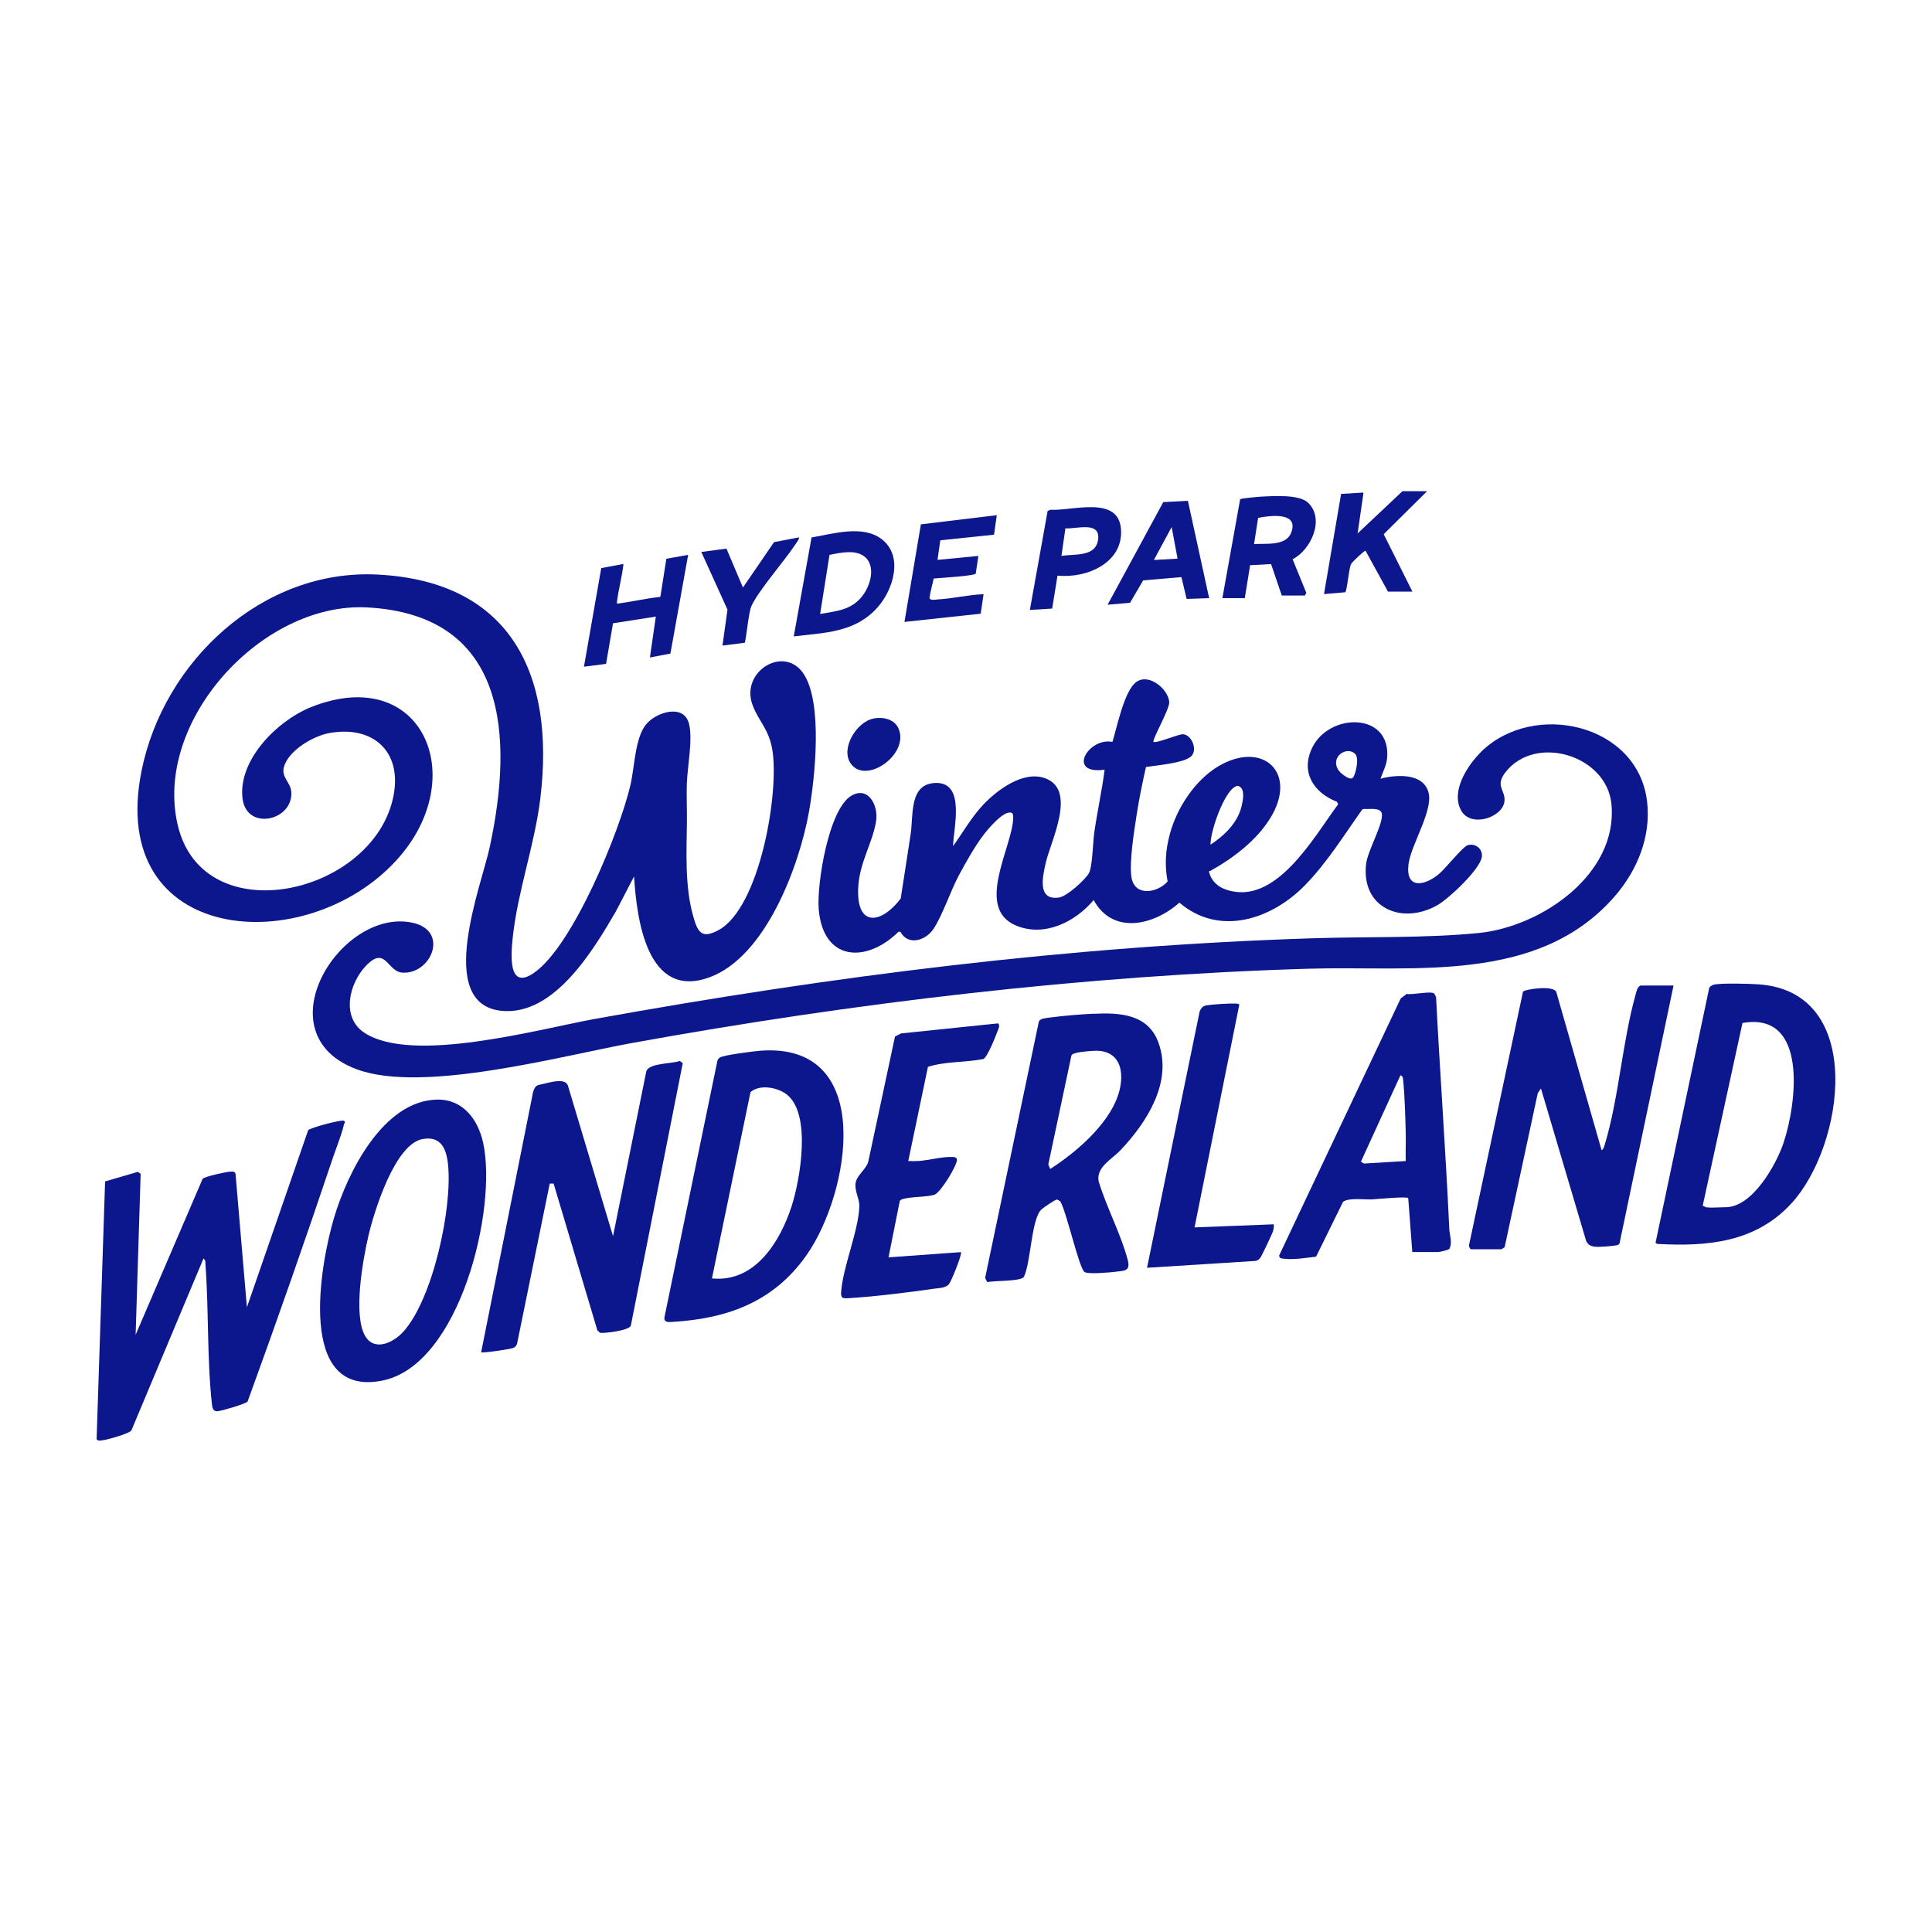 <?xml version="1.0" encoding="UTF-8"?>
<svg id="Layer_1" xmlns="http://www.w3.org/2000/svg" version="1.1" viewBox="0 0 200 200">
  <!-- Generator: Adobe Illustrator 29.7.1, SVG Export Plug-In . SVG Version: 2.1.1 Build 8)  -->
  <defs>
    <style>
      .st0 {
        fill: #0c168d;
      }
    </style>
  </defs>
  <path class="st0" d="M65.64,90.72l-1.89,3.64c-2.34,4.02-6.4,10.82-11.83,10.28-6.93-.69-2.08-12.98-1.23-16.92,2.47-11.42,1.89-24.07-12.69-24.84-10.88-.57-22.17,11.78-19.59,22.58,2.67,11.16,20.29,7.18,22.32-3.05.92-4.64-2.14-7.35-6.66-6.52-1.65.3-4.21,1.8-4.68,3.51-.29,1.06.67,1.56.76,2.53.27,3.03-4.67,4.17-5.05.68-.44-4,3.66-8.04,7.1-9.41,11.51-4.58,16.63,7.29,8.87,15.82-9.39,10.33-30.04,8.85-26.42-9.21,2.27-11.33,12.51-20.95,24.45-20.33,13.85.71,18.37,10.43,16.84,23.12-.58,4.82-2.33,9.6-2.85,14.35-.18,1.67-.59,5.72,2.23,3.73,4.02-2.84,8.81-14.58,9.94-19.4.44-1.86.46-4.87,1.62-6.29,1.04-1.27,3.9-2.18,4.44-.08.42,1.61-.16,4.45-.22,6.21-.04,1.27.02,2.56.01,3.83-.03,3.18-.24,6.74.64,9.86.47,1.69.87,2.43,2.64,1.47,4.28-2.34,6.3-14.28,5.56-18.67-.36-2.16-1.42-2.93-2.05-4.64-1.28-3.44,3.25-6.25,5.28-3.23s1.17,10.91.56,14.32c-1,5.58-4.48,15.01-10.32,17.12-6.44,2.33-7.51-6.03-7.78-10.44Z"/>
  <path class="st0" d="M119.44,76.79c.22.21,2.56-.82,3.05-.78.86.08,1.49,1.55.86,2.24-.68.75-3.68.98-4.72,1.15-.36,1.61-.7,3.22-.95,4.85s-.82,5.07-.54,6.63c.36,1.96,2.69,1.55,3.73.37-.32-1.74-.22-3.23.24-4.94.72-2.68,2.61-5.56,5.02-6.99,4.6-2.72,8.27.67,5.37,5.37-1.44,2.33-3.81,4.12-6.16,5.44-.12.07-.23-.05-.16.21.23.85.88,1.45,1.68,1.73,5.17,1.85,9.16-5.45,11.67-8.82l-.13-.25c-2.4-.94-3.79-3.04-2.57-5.58,1.76-3.68,8.2-3.72,7.76,1.07-.07.77-.44,1.41-.68,2.12,1.59-.42,4.38-.63,4.96,1.39.54,1.87-1.8,5.42-2.06,7.45-.33,2.59,1.59,2.3,3.11,1.06.68-.55,2.5-2.86,3-3.01.79-.25,1.59.36,1.48,1.2-.16,1.27-3.41,4.32-4.58,4.99-3.65,2.1-7.94.33-7.4-4.26.16-1.38,1.81-4.18,1.63-5.2-.13-.69-1.33-.43-1.85-.49l-.17.04c-1.88,2.65-3.68,5.56-5.97,7.89-3.45,3.52-8.85,5.3-12.97,1.77-2.62,2.34-6.88,3.38-8.88-.27-1.89,2.28-5.15,3.89-8.08,2.62-4.2-1.82-.37-8.02-.24-11.08,0-.2,0-.35-.09-.53-.81-.5-2.68,1.83-3.1,2.4-.86,1.16-1.73,2.72-2.42,4-.89,1.66-1.69,4.12-2.63,5.56-.83,1.25-2.65,1.79-3.44.32h-.2c-3.38,3.31-7.84,3.03-8.26-2.39-.2-2.54,1.02-10.37,3.42-11.72,1.74-.98,2.78,1.06,2.52,2.66-.36,2.28-1.72,4.24-1.85,6.89-.2,4.13,2.39,3.76,4.4,1.12.34-2.25.71-4.49,1.04-6.74.28-1.93-.17-5.14,2.56-5.23,3.15-.1,1.86,4.67,1.82,6.54,1.02-1.41,1.88-2.95,3.07-4.23,1.47-1.58,4.22-3.63,6.48-2.79,3.3,1.22.56,6.48.04,8.77-.31,1.38-.91,3.91,1.38,3.57.82-.12,2.67-1.8,3.09-2.51.37-.63.42-3.28.56-4.22.31-2.18.79-4.32,1.07-6.5-3.97.54-1.71-3.37.81-2.88.47-1.5,1.21-5.29,2.47-6.2,1.33-.96,3.32.78,3.41,2.07.05.75-1.83,3.96-1.63,4.15ZM140.3,78.06c-.83-.88-2.66.26-1.74,1.67.21.32,1.26,1.2,1.54.72s.6-1.96.2-2.39ZM125.31,87.44c1.42-.93,2.8-2.25,3.21-3.95.14-.58.41-1.78-.25-2.09-.12-.07-.21-.05-.33,0-1.23.52-2.65,4.67-2.63,6.04Z"/>
  <path class="st0" d="M153.35,77.8c5.44-5.3,16.24-2.87,17.16,5.21.41,3.6-1.02,7.08-3.34,9.76-7.93,9.14-20.82,7.19-31.67,7.51-23.28.69-47.12,3.53-70.01,7.68-7.4,1.34-21.67,5.25-28.51,2.75-9.98-3.64-1.7-16.84,5.76-15.18,3.77.84,1.92,5.31-1.06,5.16-1.6-.08-1.73-2.82-3.75-.76-1.78,1.81-2.68,5.39-.18,7,4.99,3.23,18-.39,23.77-1.44,24.73-4.47,49.24-7.56,74.38-8.36,5.55-.18,11.74,0,17.2-.55,6.45-.65,14.38-6.07,13.72-13.3-.46-5.11-7.89-7.33-10.98-3.33-1.12,1.45.04,1.85-.1,3.02-.21,1.66-3.44,2.73-4.46.97-1.16-2,.65-4.75,2.08-6.14Z"/>
  <path class="st0" d="M14.03,138.2l6.95-16.18c.29-.24,2.37-.7,2.83-.73.23-.01.49-.06.57.21l1.18,13.83,6.34-18.33c.21-.26,3.46-1.12,3.7-.98.23.15.03.23,0,.41-.24,1.03-.74,2.26-1.09,3.28-2.85,8.49-5.82,16.98-8.88,25.38-.25.26-2.66.96-3.11,1s-.54-.34-.58-.72c-.52-4.69-.32-9.74-.67-14.47-.02-.24.04-.44-.21-.61l-7.46,17.79c-.27.34-2.44.95-2.95,1.01-.23.03-.47.12-.65-.1l.88-26.69,3.39-.99.29.2-.52,16.7Z"/>
  <path class="st0" d="M173.24,102.04l-5.59,26.69c-.09.13-.21.17-.35.19-.44.08-1.76.19-2.19.14s-.71-.19-.91-.59l-4.68-15.79-.33.48-3.43,15.95s-.31.21-.34.21h-3.14c-.1,0-.26-.31-.2-.46l5.58-26.2c.15-.25,3.27-.73,3.46.08l4.68,16.34c.18-.13.24-.31.3-.51,1.48-4.84,1.83-10.68,3.22-15.62.08-.28.21-.93.57-.93h3.35Z"/>
  <path class="st0" d="M57.31,122.52h-.4s-3.39,16.61-3.39,16.61c-.1.21-.18.33-.4.41-.32.13-3.19.56-3.31.44l5.37-26.91c.24-.79.41-.71,1.16-.89.7-.16,2.16-.6,2.45.2l4.67,15.59,3.45-17.09c.34-.86,2.64-.74,3.46-1.05l.31.22-5.38,27.2c-.26.49-2.57.77-3.17.73l-.29-.26-4.53-15.2Z"/>
  <path class="st0" d="M113.13,104.95c2.78-.14,5.76,0,6.82,3.06,1.42,4.05-1.24,8.18-3.93,11.03-.89.95-2.57,1.78-2.29,3.24.79,2.65,2.34,5.54,3.02,8.18.3,1.17-.4,1.08-1.34,1.2-.58.07-2.81.27-3.15.01-.58-.45-1.87-6.32-2.51-7.32l-.32-.18c-.23.02-1.47.87-1.66,1.07-1.02,1.07-1.05,5.44-1.78,6.95-.36.48-3.09.36-3.79.54l-.22-.44,5.56-26.53c.15-.37.81-.37,1.21-.43,1.32-.18,3.05-.32,4.39-.39ZM113.54,108.77c-.43,0-1.83.11-2.21.25-.17.06-.34.07-.42.26l-2.39,11.27.2.46c2.82-1.81,6.57-5.02,7.24-8.45.38-1.92-.18-3.75-2.43-3.79Z"/>
  <path class="st0" d="M177.43,101.93c.77-.18,3.7-.1,4.62-.03,11.14.76,8.89,16.68,3.41,22.66-3.71,4.05-8.68,4.5-13.91,4.21l-.17-.11,5.56-26.4c.12-.18.29-.28.49-.33ZM176.59,124.97c.53.09,1.46,0,2.05,0,2.78,0,5.25-4.43,6-6.69,1.34-4.02,2.58-13.59-4.26-12.38l-4.12,18.93c.13-.01.26.13.34.15Z"/>
  <path class="st0" d="M78.72,108.77c11.99-.89,9.28,14.73,4.78,21.15-3.35,4.79-8.1,6.57-13.84,6.92-.38.02-.94.11-.88-.46l5.49-26.59c.04-.14.13-.22.24-.31.34-.26,3.56-.66,4.21-.71ZM73.7,132.34c4.46.46,7.07-3.82,8.26-7.51.88-2.76,2.05-9.48-.49-11.51-.95-.76-2.84-1.11-3.78-.26l-3.99,19.28Z"/>
  <path class="st0" d="M45.25,113.83c2.67-.05,4.23,2.05,4.76,4.45,1.5,6.8-2.38,23.04-10.44,24.64-8.93,1.78-6.42-12.06-4.99-16.86,1.37-4.61,5.05-12.12,10.67-12.23ZM43.76,117.91c-2.89.5-5.05,7.56-5.63,10.06s-1.58,8.14-.34,10.31c.96,1.68,2.95.7,3.96-.42,3.07-3.39,5.1-12.85,4.63-17.31-.17-1.63-.73-2.97-2.61-2.64Z"/>
  <path class="st0" d="M146.2,129.61l-.42-5.58c-.13-.2-3.22.1-3.74.13-.77.04-2.45-.2-3.01.26l-2.79,5.67c-1.06.12-2.29.34-3.35.21-.23-.03-.47-.03-.47-.34l12.58-26.6.62-.47c.6.12,2.49-.33,2.85-.04l.19.36c.41,8.01,1,16.01,1.37,24.01.03.64.35,1.42.01,2.06-.09.12-1.01.33-1.17.33h-2.66ZM145.52,120.19c-.03-.98.03-1.96,0-2.94-.04-1.63-.1-3.86-.27-5.46-.02-.2-.03-.42-.28-.47l-4.09,8.94.32.19,4.32-.26Z"/>
  <path class="st0" d="M94.04,120.19c.34,0,.68.02,1.02,0,1.03-.07,2.44-.45,3.41-.42.24,0,.61-.02.59.33-.04.64-1.68,3.33-2.31,3.57-.76.29-3.27.18-3.6.63l-1.17,5.86,7.5-.54c.14.2-1,3.02-1.24,3.31-.34.42-1.03.4-1.57.48-2.71.39-6.02.8-8.72.97-.6.04-.92.09-.88-.59.18-2.65,1.8-6.36,1.89-8.9.03-.76-.51-1.58-.39-2.43.12-.8,1.12-1.43,1.32-2.23l2.76-12.93.63-.32,10.03-1.04c.28.19,0,.66-.08.89-.18.51-1.03,2.62-1.43,2.8-1.89.37-3.94.23-5.74.81l-2.04,9.77Z"/>
  <path class="st0" d="M128.3,103.96l-4.64,23.1,8.2-.32c.02.24,0,.46-.07.69-.07.26-1.18,2.59-1.32,2.77s-.26.28-.49.33l-11.24.71,5.45-26.55c.12-.28.31-.54.63-.6.74-.13,2.39-.23,3.14-.2.11,0,.22.04.33.08Z"/>
  <path class="st0" d="M132.69,61.65l-1.11-3.26-2.17.12-.55,3.41h-2.32l1.84-10.24c.06-.09,1.85-.25,2.19-.27,1.27-.06,3.91-.25,4.84.63,1.77,1.68.31,4.89-1.6,5.85l1.42,3.48-.15.28h-2.39ZM129.82,56.32c1.2-.08,3.28.23,3.83-1.15.87-2.19-2.11-1.82-3.41-1.56l-.42,2.71Z"/>
  <path class="st0" d="M82.17,65.88l1.84-10.24c2.24-.38,5.35-1.35,7.31.21,2.22,1.76,1.14,5.22-.48,7.03-2.32,2.61-5.45,2.61-8.67,3ZM89.63,57.74c-.93-.92-2.61-.53-3.76-.3l-.97,6.12c1.71-.31,3.21-.39,4.36-1.85.81-1.02,1.4-2.94.37-3.98Z"/>
  <path class="st0" d="M71.24,57.42l-1.84,10.24-2.12.4.61-4.23-4.43.69-.72,4.2-2.29.3,1.79-10.21,2.3-.43c-.14,1.31-.51,2.6-.67,3.9-.03.22-.03.22.19.19,1.44-.2,2.86-.53,4.3-.68l.62-3.95,2.26-.4Z"/>
  <path class="st0" d="M103.19,53.32l-.29,2.03-5.56.58-.29,2.03,4.23-.41-.27,1.82c-.07.25-3.79.46-4.36.52-.12.62-.35,1.36-.42,1.97-.04.34.63.21.88.19,1.56-.09,3.14-.48,4.71-.54l-.3,2.02-7.89.85,1.7-10.1,7.86-.95Z"/>
  <path class="st0" d="M147.71,50.87l-4.47,4.43,2.97,5.94h-2.53l-2.32-4.23c-.15-.01-1.39,1.17-1.49,1.37-.26.5-.41,2.79-.62,2.93l-2.19.19,1.77-10.37,2.32-.14-.61,4.23,4.64-4.37h2.53Z"/>
  <path class="st0" d="M122.97,51.84l2.2,10.08-2.33.08-.54-2.26-3.96.34-1.36,2.32-2.32.2,5.76-10.62,2.56-.14ZM121.9,57.83l-.61-3.27-1.84,3.41,2.46-.14Z"/>
  <path class="st0" d="M109.47,59.6l-.55,3.4-2.31.14,1.84-10.24.28-.13c2.21.15,7.02-1.52,7.31,1.97s-3.48,5.15-6.56,4.85ZM109.88,57.55c1.32-.24,3.58.17,3.8-1.74s-2.32-1.01-3.39-1.12l-.41,2.86Z"/>
  <path class="st0" d="M82.71,55.64c.1.1-.47.84-.57,1-1.08,1.59-3.72,4.63-4.37,6.14-.29.68-.55,3.6-.68,3.76l-2.3.29.52-3.72-2.71-5.97,2.6-.35,1.71,4.03,3.22-4.7,2.58-.49Z"/>
  <path class="st0" d="M90.46,74.37c.97-.17,2.14.07,2.56,1.06,1.14,2.66-3.4,5.86-4.96,3.6-1.09-1.58.66-4.36,2.4-4.65Z"/>
</svg>